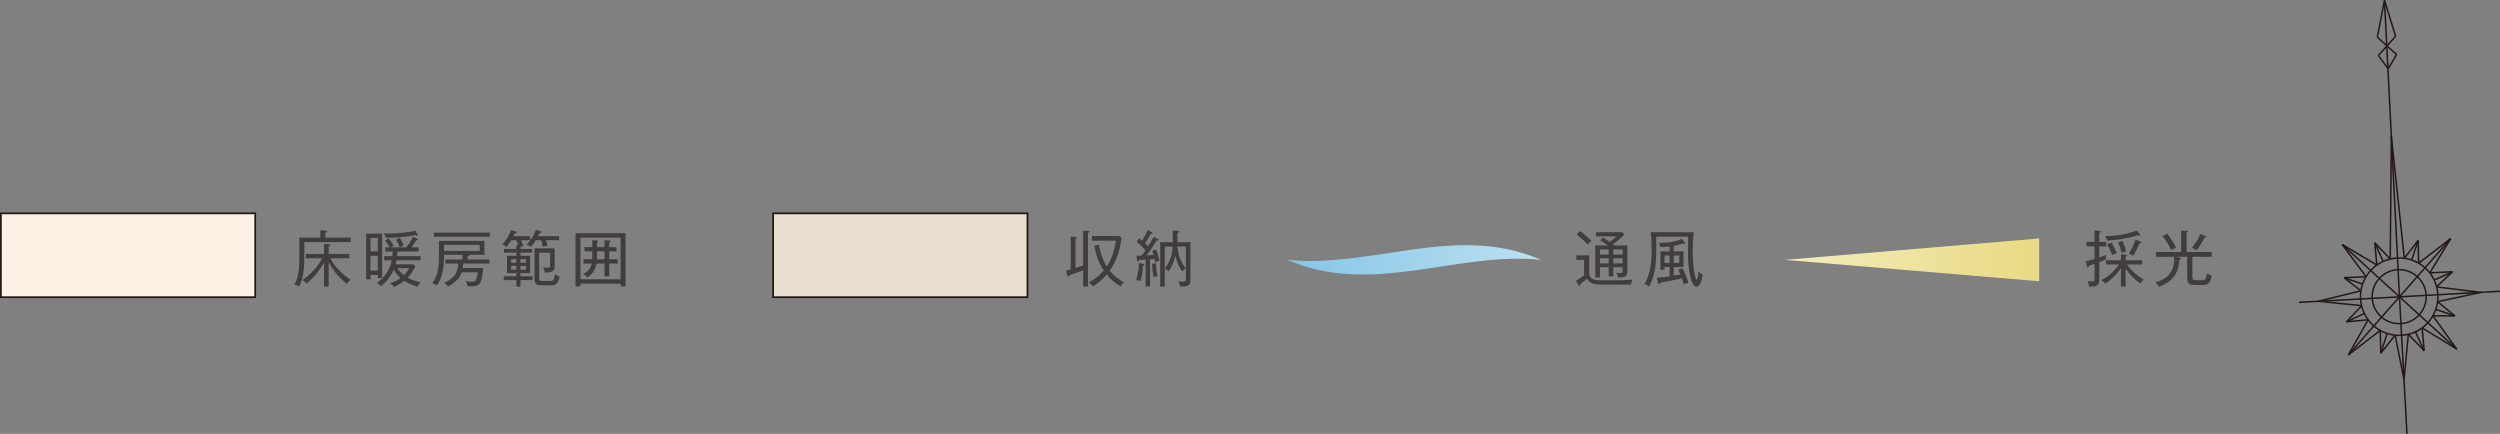 <?xml version="1.0" encoding="UTF-8"?>
<svg xmlns="http://www.w3.org/2000/svg" width="512.116" height="88.875" xmlns:xlink="http://www.w3.org/1999/xlink" viewBox="0 0 512.116 88.875">
  <rect x="0" y="0" width="512.116" height="88.875" fill="#808080" stroke="none"/>
  <defs>
    <style>
      .cls-1 {
        fill: #fbf2e5;
      }

      .cls-1, .cls-2, .cls-3 {
        stroke: #231815;
        stroke-miterlimit: 10;
      }

      .cls-1, .cls-3 {
        stroke-width: .363px;
      }

      .cls-4 {
        isolation: isolate;
      }

      .cls-5 {
        fill: url(#_名称未設定グラデーション_3);
      }

      .cls-6 {
        mix-blend-mode: multiply;
      }

      .cls-2 {
        fill: none;
        stroke-width: .31px;
      }

      .cls-7 {
        fill: #413d3c;
      }

      .cls-3 {
        fill: #e9dfd1;
      }

      .cls-8 {
        fill: url(#_名称未設定グラデーション_26);
      }
    </style>
    <linearGradient id="_名称未設定グラデーション_26" data-name="名称未設定グラデーション 26" x1="365.623" y1="53.233" x2="417.724" y2="53.233" gradientUnits="userSpaceOnUse">
      <stop offset="0" stop-color="#f3ecbc"/>
      <stop offset="1" stop-color="#e9da84"/>
    </linearGradient>
    <linearGradient id="_名称未設定グラデーション_3" data-name="名称未設定グラデーション 3" x1="-2510.15" y1="3540.953" x2="-2458.25" y2="3540.953" gradientTransform="translate(-2194.49 3594.184) rotate(-180)" gradientUnits="userSpaceOnUse">
      <stop offset="0" stop-color="#bde0f2"/>
      <stop offset="1" stop-color="#85c6e5"/>
    </linearGradient>
  </defs>
  <g class="cls-4">
    <g id="_レイヤー_2" data-name="レイヤー 2">
      <g id="_レイヤー_2-2" data-name="レイヤー 2">
        <g>
          <line class="cls-2" x1="481.04" y1="72.72" x2="502.013" y2="48.877"/>
          <line class="cls-2" x1="479.797" y1="50.098" x2="503.251" y2="71.503"/>
          <line class="cls-2" x1="495.348" y1="49.246" x2="492.516" y2="52.912"/>
          <line class="cls-2" x1="495.348" y1="49.246" x2="495.449" y2="53.907"/>
          <line class="cls-2" x1="502.014" y1="48.878" x2="495.449" y2="53.908"/>
          <line class="cls-2" x1="502.014" y1="48.878" x2="497.744" y2="55.879"/>
          <line class="cls-2" x1="497.744" y1="55.879" x2="502.382" y2="55.668"/>
          <line class="cls-2" x1="502.382" y1="55.669" x2="499.106" y2="58.775"/>
          <line class="cls-2" x1="499.106" y1="58.774" x2="508.183" y2="59.893"/>
          <line class="cls-2" x1="508.182" y1="59.893" x2="499.321" y2="61.8"/>
          <line class="cls-2" x1="499.32" y1="61.8" x2="502.877" y2="64.714"/>
          <line class="cls-2" x1="502.877" y1="64.715" x2="498.372" y2="64.687"/>
          <line class="cls-2" x1="498.372" y1="64.687" x2="503.251" y2="71.503"/>
          <line class="cls-2" x1="503.252" y1="71.503" x2="496.128" y2="67.147"/>
          <line class="cls-2" x1="496.586" y1="71.867" x2="496.164" y2="67.146"/>
          <line class="cls-2" x1="496.586" y1="71.867" x2="493.343" y2="68.474"/>
          <line class="cls-2" x1="492.456" y1="77.769" x2="493.342" y2="68.472"/>
          <line class="cls-2" x1="492.456" y1="77.769" x2="490.637" y2="68.656"/>
          <line class="cls-2" x1="487.702" y1="72.355" x2="490.637" y2="68.656"/>
          <line class="cls-2" x1="487.702" y1="72.355" x2="487.579" y2="67.683"/>
          <line class="cls-2" x1="481.04" y1="72.72" x2="487.579" y2="67.682"/>
          <line class="cls-2" x1="481.04" y1="72.72" x2="485.101" y2="65.503"/>
          <line class="cls-2" x1="480.665" y1="65.93" x2="485.1" y2="65.503"/>
          <line class="cls-2" x1="480.665" y1="65.93" x2="483.79" y2="62.615"/>
          <line class="cls-2" x1="474.865" y1="61.713" x2="483.79" y2="62.615"/>
          <line class="cls-2" x1="474.865" y1="61.713" x2="483.629" y2="59.57"/>
          <line class="cls-2" x1="480.173" y1="56.884" x2="483.63" y2="59.57"/>
          <line class="cls-2" x1="480.173" y1="56.884" x2="484.65" y2="56.693"/>
          <line class="cls-2" x1="479.797" y1="50.098" x2="484.694" y2="56.694"/>
          <line class="cls-2" x1="479.797" y1="50.098" x2="486.892" y2="54.295"/>
          <line class="cls-2" x1="486.464" y1="49.728" x2="486.882" y2="54.273"/>
          <line class="cls-2" x1="495.348" y1="49.246" x2="494.022" y2="53.263"/>
          <line class="cls-2" x1="486.464" y1="49.728" x2="488.19" y2="53.549"/>
          <line class="cls-2" x1="480.173" y1="56.884" x2="483.954" y2="58.193"/>
          <line class="cls-2" x1="480.665" y1="65.93" x2="484.325" y2="64.211"/>
          <line class="cls-2" x1="487.702" y1="72.355" x2="488.995" y2="68.313"/>
          <line class="cls-2" x1="496.586" y1="71.867" x2="494.777" y2="67.963"/>
          <line class="cls-2" x1="498.944" y1="63.364" x2="502.876" y2="64.715"/>
          <line class="cls-2" x1="502.382" y1="55.669" x2="498.617" y2="57.385"/>
          <line class="cls-2" x1="470.943" y1="61.928" x2="512.107" y2="59.67"/>
          <line class="cls-2" x1="488.451" y1=".046" x2="486.99" y2="7.627"/>
          <line class="cls-2" x1="486.989" y1="7.627" x2="490.934" y2="11.171"/>
          <line class="cls-2" x1="490.935" y1="11.172" x2="489.219" y2="14.08"/>
          <line class="cls-2" x1="489.219" y1="14.079" x2="487.195" y2="11.374"/>
          <line class="cls-2" x1="487.195" y1="11.374" x2="490.73" y2="7.427"/>
          <line class="cls-2" x1="490.729" y1="7.428" x2="488.451" y2=".046"/>
          <g>
            <path class="cls-2" d="M499.389,60.37c-.217-4.375-3.945-7.743-8.321-7.518-4.375.218-7.746,3.948-7.526,8.323.224,4.373,3.954,7.743,8.332,7.518,4.372-.22,7.741-3.945,7.515-8.323Z"/>
            <path class="cls-2" d="M496.996,60.494c-.158-3.053-2.758-5.409-5.808-5.249-3.05.153-5.396,2.756-5.249,5.808.155,3.053,2.761,5.4,5.814,5.243,3.053-.152,5.398-2.749,5.243-5.802Z"/>
          </g>
          <line class="cls-2" x1="486.464" y1="49.728" x2="489.632" y2="53.057"/>
          <line class="cls-2" x1="489.632" y1="53.056" x2="489.861" y2="27.947"/>
          <line class="cls-2" x1="489.86" y1="27.947" x2="492.516" y2="52.911"/>
          <line class="cls-2" x1="491.523" y1="60.8" x2="493.058" y2="88.867"/>
          <line class="cls-2" x1="491.523" y1="60.8" x2="488.459" y2=".303"/>
        </g>
        <rect class="cls-3" x="158.368" y="43.701" width="52.101" height="17.177"/>
        <g>
          <path class="cls-7" d="M221.881,54.385v-7.139l.999.062c.162.012.3.037.3.162s-.138.175-.312.225v11.009h-.986v-3.32c-.911.337-1.797.649-2.846.986-.037.175-.087.312-.225.312-.125,0-.175-.175-.199-.275l-.225-.974c.287-.075.648-.175.948-.262v-6.703l.986.075c.199.012.312.062.312.162,0,.112-.1.15-.324.212v5.966c.549-.162,1.061-.325,1.572-.5ZM223.879,58.679c-.25-.387-.45-.562-.837-.812,1.198-.612,2.172-1.435,3.059-2.459-1.074-1.598-1.561-3.17-1.947-5.03l.948-.287c.287,1.647.736,3.07,1.623,4.493,1.011-1.51,1.647-3.47,1.847-5.28h-4.893v-.961h5.555l.512.387c-.312,2.409-.986,4.718-2.409,6.715.823,1.036,1.747,1.76,2.908,2.372-.262.237-.537.524-.724.836-1.124-.661-1.985-1.398-2.809-2.409-.812.961-1.785,1.76-2.833,2.434Z"/>
          <path class="cls-7" d="M233.297,53.898l.873.15c.188.038.275.062.275.187s-.101.162-.3.2c-.062,1.111-.212,2.072-.499,3.133-.3-.112-.6-.175-.911-.2.361-1.123.549-2.284.562-3.47ZM236.33,48.506l.898.474c.074.038.149.075.149.15,0,.062-.05.15-.199.15-.075,0-.175-.012-.237-.025-.574.974-1.373,2.184-2.072,3.058.487-.012.961-.038,1.448-.075-.088-.3-.175-.562-.274-.836l.773-.275c.3.674.537,1.573.687,2.297-.3.062-.599.162-.874.287-.024-.25-.062-.462-.112-.699-.287.037-.648.075-.936.1v5.554h-.899v-5.479c-.486.05-.849.075-1.373.1-.024.125-.062.299-.225.299-.137,0-.162-.125-.174-.25l-.101-.961c.337,0,.687,0,1.036-.012.287-.362.562-.749.812-1.123-.512-.549-1.248-1.273-1.86-1.71l.562-.711c.149.112.361.287.574.474.461-.674.836-1.411,1.147-2.159l.874.449c.075.038.162.087.162.175,0,.137-.149.15-.249.15h-.138c-.437.786-.762,1.335-1.186,1.947.212.2.424.412.624.624.412-.636.799-1.298,1.161-1.972ZM236.005,54.023l.774-.112c.012.761.125,1.872.374,2.584-.324.075-.549.137-.836.3-.212-.999-.287-1.76-.312-2.771ZM243.857,49.617v7.526c0,1.211-.275,1.56-1.848,1.56h-.25c-.05-.424-.175-.749-.411-1.086.499.087.773.1.898.1.674,0,.687-.187.687-.487v-6.728h-1.748c.125,1.548.687,3.258,1.723,4.431-.287.187-.549.412-.749.687-.748-1.049-1.086-1.997-1.385-3.245-.275,1.148-.699,2.272-1.423,3.22-.188-.237-.462-.474-.749-.574v3.682h-.937v-9.087h2.571v-2.409l1.023.075c.112.013.274.038.274.187,0,.112-.149.187-.35.25v1.897h2.672ZM240.224,50.503h-1.622v4.456c1.11-1.348,1.522-2.733,1.622-4.456Z"/>
        </g>
        <rect class="cls-1" x=".181" y="43.701" width="52.101" height="17.177"/>
        <g>
          <path class="cls-7" d="M71.846,48.668v.936h-9.512v2.746c0,2.334-.05,4.206-1.048,6.378-.337-.275-.574-.35-.986-.437.974-1.698,1.011-3.645,1.011-5.542v-4.082h4.307v-1.485l1.086.062c.149.012.262.025.262.162,0,.162-.175.225-.312.262v.999h5.192ZM71.82,57.318c-.362.25-.512.474-.749.836-1.548-1.198-2.883-2.721-3.744-4.481v5.03h-.949v-4.943c-.911,1.673-2.109,3.108-3.569,4.344-.212-.3-.512-.562-.849-.724,1.647-1.148,3.12-2.658,4.007-4.481h-3.308v-.886h3.719v-2.047l1.012.075c.162.012.274.037.274.162,0,.162-.212.225-.337.262v1.548h4.231v.886h-3.857c.824,1.797,2.497,3.345,4.119,4.418Z"/>
          <path class="cls-7" d="M78.268,47.857v9.074h-.873v-.599h-1.498v.886h-.887v-9.361h3.258ZM77.395,48.743h-1.498v2.759h1.498v-2.759ZM75.897,52.413v3.021h1.498v-3.021h-1.498ZM81.351,52.463h4.806v.849h-4.93c-.051.274-.112.549-.188.824h3.607l.437.424c-.375.836-.937,1.66-1.572,2.322.836.474,1.672.749,2.621.948-.263.3-.425.524-.574.886-.974-.262-1.897-.662-2.746-1.198-.687.549-1.336.924-2.147,1.248-.187-.3-.387-.499-.773-.711.812-.287,1.473-.587,2.172-1.098-.574-.512-1.036-1.061-1.41-1.735-.612,1.398-1.436,2.434-2.597,3.407-.237-.275-.512-.487-.836-.649,1.622-1.236,2.621-2.658,3.033-4.668h-1.548v-.849h1.672c.038-.312.051-.624.062-.936h-1.497v-.861h.898c-.3-.524-.562-.911-.949-1.373l.725-.462c.437.524.699.948,1.048,1.535-.212.087-.361.162-.562.3h3.096c.549-.661,1.061-1.36,1.41-2.159l.824.387c.162.087.175.1.175.162,0,.1-.062.137-.162.137h-.175c-.3.562-.587.961-.986,1.473h1.448v.861h-4.319c-.013.287-.037.674-.062.936ZM85.558,48.02c.024.037.05.137.05.175,0,.087-.062.125-.138.125-.137,0-.249-.1-.337-.187-1.935.449-4.119.574-6.104.562-.075-.337-.237-.612-.425-.899.375.025.737.038,1.099.038,1.561,0,3.857-.15,5.33-.612l.524.799ZM81.925,48.731c.274.437.6,1.098.787,1.585-.475.15-.587.2-.824.337-.212-.549-.475-1.086-.762-1.598l.799-.324ZM83.835,54.922h-2.435c.362.574.812,1.048,1.349,1.46.437-.437.799-.911,1.086-1.46Z"/>
          <path class="cls-7" d="M100.255,53.162v.824h-5.367c-.012.3-.05.637-.087.911h4.193c-.062.799-.262,2.646-.773,3.245-.387.462-1.099.512-1.685.512-.3,0-.487,0-.799-.012-.025-.412-.125-.699-.338-1.061.399.062.812.125,1.224.125.773,0,1.011-.162,1.224-1.935h-3.258c-.438,1.323-1.61,2.347-2.858,2.908-.225-.362-.425-.537-.799-.737,1.959-.836,2.796-1.797,2.933-3.957h-2.634v-.824h3.495v-.961h-3.77c0,1.485-.05,2.846-.499,4.281-.225.711-.524,1.398-.961,1.997-.25-.187-.637-.375-.937-.462,1.236-1.722,1.36-3.458,1.36-5.517v-3.158h9.312v2.858h-3.096c.025.025.038.05.038.075,0,.15-.237.2-.399.237v.649h4.48ZM100.33,47.645v.849h-11.434v-.849h11.434ZM90.956,51.402h7.314v-1.248h-7.314v1.248Z"/>
          <path class="cls-7" d="M107.19,50.404c-.212.05-.399.1-.574.15v.437h2.384v.761h-2.384v.649h1.973v3.545h-1.973v.649h2.496v.786h-2.496v1.336h-.836v-1.336h-2.584v-.786h2.584v-.649h-1.923v-3.545h1.923v-.649h-2.547v-.761h2.547v-.761h.35c-.112-.387-.213-.662-.375-1.023h-1.011c-.3.474-.587.899-.948,1.335-.325-.237-.537-.35-.924-.449.823-.874,1.397-1.785,1.784-2.933l.949.237c.087.025.225.062.225.175,0,.15-.25.187-.362.2-.087.2-.175.387-.274.599h3.407v.836h-1.859c.188.374.35.786.449,1.198ZM104.706,53.1v.724h1.073v-.724h-1.073ZM105.779,54.472h-1.073v.774h1.073v-.774ZM106.615,53.824h1.136v-.724h-1.136v.724ZM107.751,55.246v-.774h-1.136v.774h1.136ZM112.157,50.354c-.262,0-.687.062-.998.162-.062-.474-.15-.849-.325-1.311h-1.086c-.3.487-.599.924-.974,1.36-.262-.2-.574-.349-.898-.437.824-.861,1.485-1.897,1.897-3.021l.924.25c.087.025.212.062.212.162,0,.175-.25.2-.375.212-.112.25-.199.424-.312.636h4.306v.836h-2.695c.137.374.249.761.324,1.148ZM113.617,54.36c0,1.161-.349,1.448-1.997,1.473-.074-.399-.175-.662-.374-1.023.274.025.549.037.824.037.562,0,.624-.1.624-.562v-2.509h-2.247v5.08c0,.662.138.711.624.711h1.623c.549,0,.811-.1,1.011-1.398.287.225.587.399.924.524-.3,1.26-.637,1.76-1.772,1.76h-1.872c-1.099,0-1.498-.262-1.498-1.41v-6.178h4.131v3.495Z"/>
          <path class="cls-7" d="M118.904,58.105v.562h-1.011v-10.896h10.247v10.896h-1.011v-.562h-8.226ZM127.13,48.668h-8.226v8.538h8.226v-8.538ZM121.326,49.205l.961.05c.125.012.237.025.237.137,0,.125-.125.175-.225.212v1.023h1.535v-1.41l1.048.062c.101,0,.2.025.2.15s-.162.175-.287.2v.999h1.498v.861h-1.498v1.623h1.747v.874h-1.747v2.634h-.961v-2.634h-1.623c-.225,1.273-.849,2.135-1.897,2.871-.225-.337-.462-.537-.836-.724.911-.474,1.522-1.136,1.747-2.147h-1.697v-.874h1.798v-1.623h-1.586v-.861h1.586v-1.423ZM122.3,51.49v1.623h1.535v-1.623h-1.535Z"/>
        </g>
        <g>
          <path class="cls-7" d="M325.541,52.301v3.507c0,1.373.898,1.623,2.733,1.623,2.584,0,3.994-.012,4.868-.062.449-.025.924-.075,1.336-.125-.225.35-.338.649-.388,1.061h-5.554c-.725,0-1.523,0-2.21-.2-.562-.162-.948-.537-1.26-1.023-.45.412-.924.799-1.411,1.173.013.038.025.112.025.162,0,.087-.038.2-.15.2-.074,0-.149-.1-.187-.175l-.537-.961c.562-.262,1.186-.699,1.686-1.073v-3.17h-1.573v-.936h2.621ZM325.979,49.33c-.25.212-.375.337-.737.761-.736-.786-1.397-1.373-2.246-2.047l.648-.711c.737.524,1.698,1.335,2.335,1.997ZM330.484,56.607h-.949v-1.872h-1.797v2.097h-.949v-6.553h2.609c-.524-.362-1.062-.724-1.61-1.036l.587-.612c.474.3.724.474,1.335.911.512-.324.999-.724,1.448-1.136h-4.244v-.836h5.404l.399.524c-.648.661-1.56,1.448-2.346,1.935.087.062.225.162.324.25h2.658v5.317c0,1.161-.736,1.248-1.935,1.26-.05-.337-.149-.674-.3-.973.25.037.5.062.762.062.362,0,.512-.087.512-.437v-.774h-1.909v1.872ZM327.738,51.09v1.048h1.797v-1.048h-1.797ZM329.535,52.912h-1.797v1.048h1.797v-1.048ZM330.484,52.138h1.909v-1.048h-1.909v1.048ZM332.394,53.961v-1.048h-1.909v1.048h1.909Z"/>
          <path class="cls-7" d="M346.942,47.57c-.137,1.261-.187,2.521-.187,3.794,0,1.648.125,4.057.574,5.579.024.075.124.324.212.324.175,0,.312-.724.412-1.66.225.287.524.499.861.636-.112.662-.449,2.484-1.311,2.484-.687,0-1.036-1.248-1.174-1.785-.449-1.885-.549-3.183-.549-5.467,0-.999.013-1.997.037-2.996h-6.553c.025.737.037,1.46.037,2.197,0,2.708-.125,5.604-1.485,8.026-.249-.187-.674-.437-.974-.524,1.286-1.972,1.485-4.805,1.485-7.102,0-1.173-.05-2.334-.162-3.507h8.774ZM342.86,51.502h1.997v3.195h-1.997v1.76c.462-.075.911-.162,1.373-.25-.138-.324-.287-.649-.449-.961l.873-.324c.487.974.911,1.972,1.198,3.021-.361.075-.611.162-.936.324-.1-.387-.237-.849-.375-1.273-1.285.337-3.133.687-4.455.886-.025.112-.101.337-.237.337-.101,0-.162-.125-.188-.225l-.287-1.073c.886-.087,1.76-.2,2.634-.324v-1.897h-1.036v.549h-.849v-3.744h1.885v-.999c-.624.062-1.248.112-1.872.125-.075-.35-.15-.549-.325-.874,1.598,0,3.258-.137,4.719-.824l.574.699c.05.062.087.162.087.212,0,.062-.062.112-.138.112-.087,0-.212-.062-.287-.112-.624.237-1.26.424-1.909.537v1.124ZM340.976,52.338v1.535h1.036v-1.535h-1.036ZM342.86,53.873h1.136v-1.535h-1.136v1.535Z"/>
        </g>
        <polygon class="cls-8" points="417.724 57.617 365.623 53.233 365.623 53.233 417.724 48.848 417.724 57.617"/>
        <g>
          <path class="cls-7" d="M431.457,49.542v.936h-1.423v2.247c.462-.15.948-.324,1.41-.524-.062.324-.1.661-.1.986-.424.187-.874.362-1.311.524v3.47c0,1.086-.262,1.523-1.81,1.523-.1,0-.188,0-.287-.012-.025-.387-.162-.761-.324-1.111.312.062.624.075.936.075.499,0,.512-.225.512-.674v-2.921c-.387.137-.762.262-1.148.375-.012.112-.062.349-.212.349-.1,0-.149-.087-.175-.187l-.237-1.073c.587-.137,1.198-.312,1.772-.487v-2.559h-1.622v-.936h1.622v-2.322l1.036.075c.188.012.25.062.25.162,0,.112-.101.175-.312.25v1.835h1.423ZM431.42,54.173v-.861h3.045v-1.223l.962.075c.187.012.287.062.287.175,0,.087-.062.137-.287.212v.761h3.395v.861h-3.107c.799,1.236,2.171,2.372,3.444,3.108-.324.212-.524.462-.724.786-1.111-.749-2.31-1.935-3.008-3.07v3.695h-.962v-3.757c-.773,1.136-2.034,2.459-3.207,3.17-.25-.337-.475-.499-.812-.724,1.41-.711,2.759-1.897,3.632-3.208h-2.658ZM437.711,47.233l.648.774c.05.062.062.112.062.175,0,.087-.05.125-.137.125-.088,0-.175-.038-.338-.113-2.271.687-3.956.949-6.315,1.086-.05-.3-.175-.586-.387-.936,2.309,0,4.294-.3,6.466-1.111ZM432.53,49.679c.425.699.774,1.398,1.049,2.159-.374.137-.6.237-.924.412-.274-.774-.587-1.485-1.023-2.172l.898-.399ZM434.803,49.38c.299.699.562,1.41.724,2.147-.274.05-.6.15-.911.275-.212-.824-.375-1.336-.725-2.122l.912-.3ZM436.974,52.388c-.374-.225-.486-.274-.898-.412.562-.911,1.023-1.885,1.36-2.896l1.012.387c.087.038.175.087.175.2,0,.162-.138.175-.388.187-.299.774-.799,1.847-1.261,2.534Z"/>
          <path class="cls-7" d="M453.07,51.627v.974h-3.97v4.056c0,.524.062.737.699.737h1.211c.749,0,.898-.15,1.086-1.436.324.25.549.362.961.424-.149,1.124-.399,1.997-1.71,1.997h-1.872c-1.062,0-1.436-.424-1.436-1.46v-4.319h-2.446l.861.187c.236.05.349.1.349.212,0,.137-.199.187-.387.225-.074,1.211-.274,2.297-.998,3.308-.762,1.073-1.96,1.772-3.171,2.209-.225-.412-.374-.587-.736-.886,2.597-.736,3.882-2.222,3.882-4.968,0-.1,0-.2-.013-.287h-3.719v-.974h5.13v-4.406l1.123.05c.112,0,.324.012.324.162,0,.137-.212.2-.324.225v3.969h5.155ZM445.78,50.753c-.262.087-.799.324-1.023.474-.411-.936-1.123-2.084-1.76-2.883l.961-.474c.675.811,1.36,1.935,1.822,2.883ZM451.697,48.356c.162.075.237.112.237.2,0,.125-.112.15-.362.162-.399.799-1.036,1.86-1.623,2.546-.299-.237-.586-.374-.948-.487.699-.886,1.323-1.822,1.735-2.871l.961.449Z"/>
        </g>
      </g>
      <g id="_編集モード" data-name="編集モード">
        <g class="cls-6">
          <path class="cls-5" d="M263.76,53.231c17.179,7.578,34.721-1.795,51.9,0-17.179-7.578-34.721,1.795-51.9,0Z"/>
        </g>
      </g>
    </g>
  </g>
</svg>